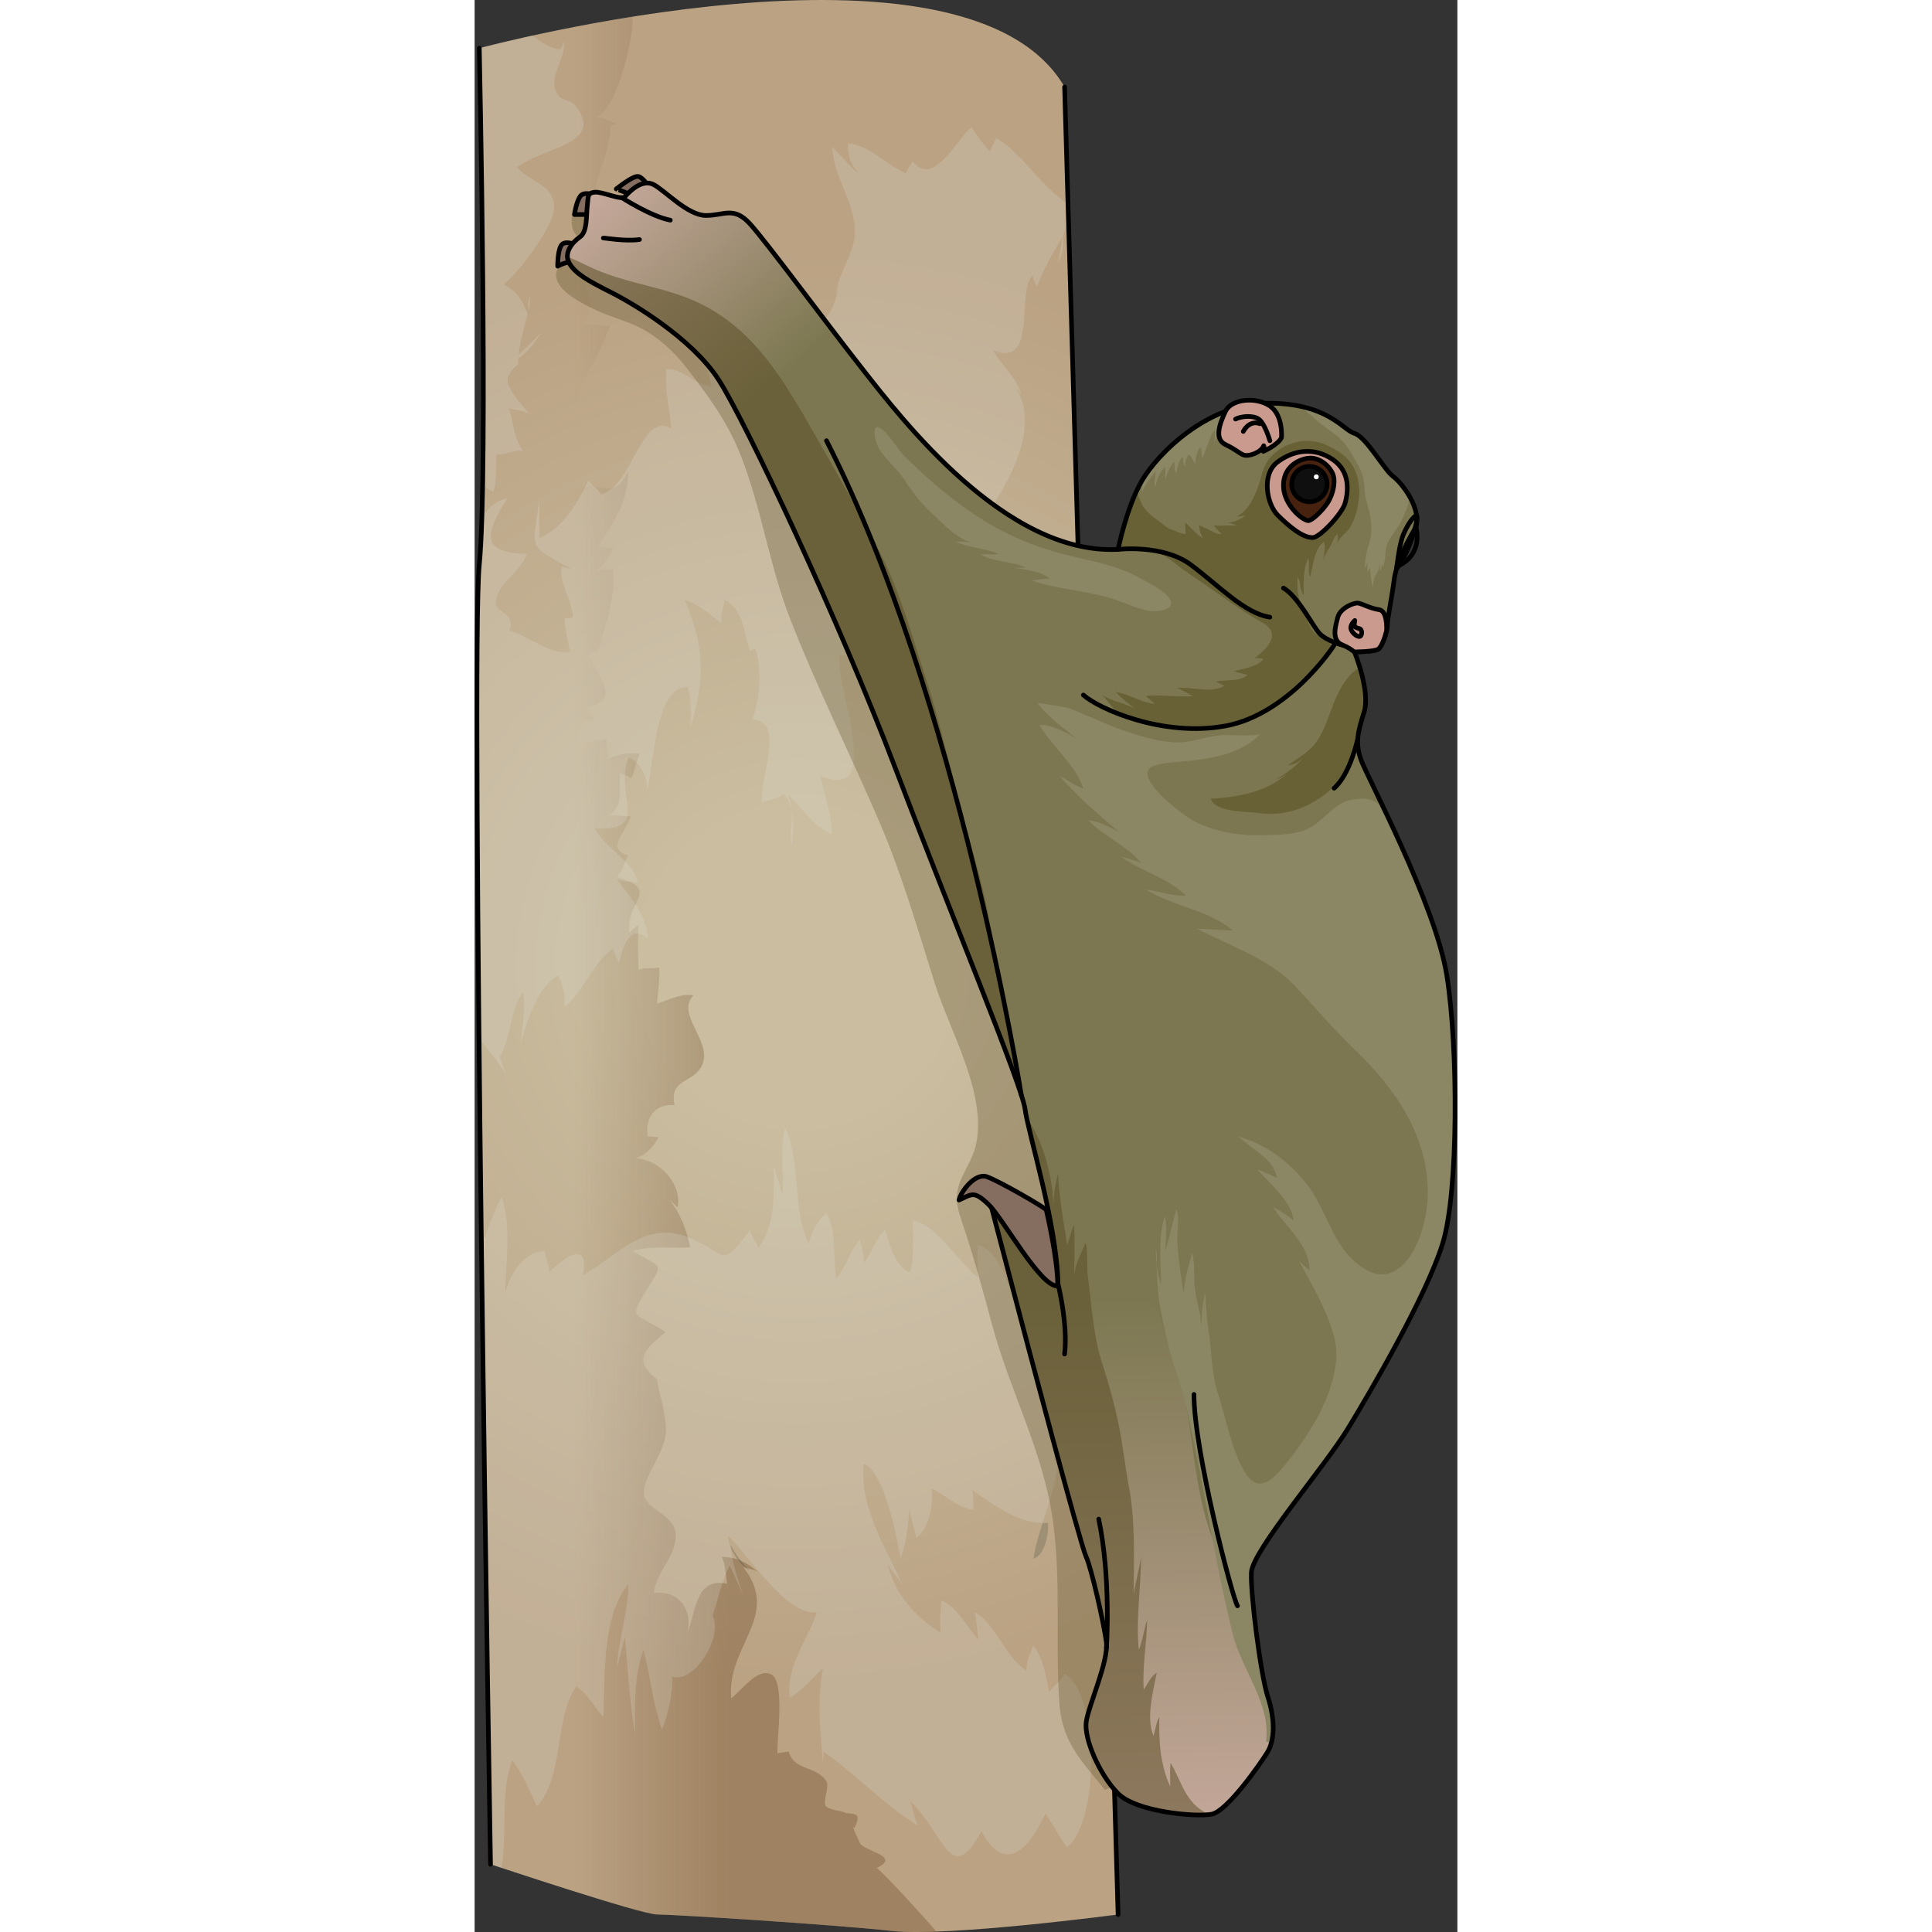 <?xml version="1.0" encoding="utf-8"?>
<!-- Created by: Science Figures, www.sciencefigures.org, Generator: Science Figures Editor -->
<!DOCTYPE svg PUBLIC "-//W3C//DTD SVG 1.1//EN" "http://www.w3.org/Graphics/SVG/1.1/DTD/svg11.dtd">
<svg version="1.1" id="Layer_1" xmlns="http://www.w3.org/2000/svg" xmlns:xlink="http://www.w3.org/1999/xlink" 
	 width="800px" height="800px" viewBox="0 0 159.207 312.983" enable-background="new 0 0 159.207 312.983"
	 xml:space="preserve">
<rect x="0" y="0" width="159.207" height="312.983" fill="#333333" stroke="none"/>
<g>
	<radialGradient id="SVGID_1_" cx="52.308" cy="156.492" r="116.59" gradientUnits="userSpaceOnUse">
		<stop  offset="0.215" style="stop-color:#CABDA0"/>
		<stop  offset="1" style="stop-color:#BAA283"/>
	</radialGradient>
	<path fill="url(#SVGID_1_)" d="M95.575,14.093l8.667,296.052c0,0-27.666,3.666-36.666,2.666s-35.333-2.666-38-2.666
		s-27-8.141-27-8.141S-0.725,106.478,0.758,91.478s0-83.667,0-83.667S79.575-13.403,95.575,14.093z"/>
	<linearGradient id="SVGID_2_" gradientUnits="userSpaceOnUse" x1="44.979" y1="157.842" x2="-0.066" y2="157.842">
		<stop  offset="0.091" style="stop-color:#603813"/>
		<stop  offset="0.64" style="stop-color:#603813;stop-opacity:0"/>
	</linearGradient>
	<path opacity="0.3" fill="url(#SVGID_2_)" d="M32.915,195.543c0.634-3.946-3.068-7.716-6.811-7.903
		c1.551-0.505,2.894-1.852,3.696-3.421c-0.553-0.035-1.179-0.11-1.745-0.15c-0.579-2.866,1.309-5.475,4.348-5
		c-1.021-4.598,3.438-3.438,4.588-6.901c1.244-3.747-4.463-7.99-1.538-10.922c-2.107-0.32-4.027,0.727-5.896,1.358
		c0.088-1.967,0.485-3.882,0.347-5.883c-1.046,0.312-2.351-0.109-3.337,0.395c-0.149-2.417-0.099-4.893-0.052-7.332
		c-0.411,0.428-1.139,1.008-1.459,1.332c-0.702-5.343,5.33-6.767-2.012-9.073c0.827-0.771,1.356-2.791,1.87-3.438
		c-3.819-1.152-0.34-3.827,0.377-6.386c-1.12,0.137-2.504-0.338-3.662-0.04c2.644-1.586,1.749-4.289,1.927-6.995
		c0.423,0.312,1.414,0.618,1.848,0.922c0.463-1.263,0.863-2.766,1.301-3.986c-1.807-0.253-3.561,0.03-5.147,0.86
		c0.216-0.905-0.345-2.326-0.153-3.259c-1.623,0.159-3.311,0.456-4.848,0.846c-0.504-2.206,0.656-3.869,2.858-4.009
		c-0.28-0.288-0.571-1.401-1.258-1.928c6.393-1.395,0.878-5.726,0.386-8.912c0.47-0.135,0.881-0.021,1.352-0.137
		c1.193-3.515,3.098-9.66,2.51-13.362c-0.943,0.214-1.775-0.094-2.772,0.375c1.294-1.077,2.37-2.556,2.783-3.876
		c-0.742,0.059-1.651-0.189-2.396-0.149c2.563-4.113,4.845-7.185,4.858-12.273c-2.603,5.828-5.441,0.22-8.793,3.796
		c0.297-0.78,0.059-2.535,0.332-3.383c-2.03,0.273-2.44-0.343-3.958,1.26c0.106-0.114,0.069-1.022,0.099-1.24
		c0.671-0.068,1.762-0.355,2.348-0.671c0.207-2.407-1.37-4.316-2.374-6.313c1.181,0.086,2.188-0.737,3.374-0.674
		c0.17-6.981,3.957-9.921,6.024-16.351c-1.345,0.227-3.033-0.356-4.383-0.149c3.123-4.314-0.716-5.676-0.199-9.451
		c0.208-1.521,2.811-2.071,3.159-4.088c0.507-2.927-2.063-4.578-1.938-7.329c0.304,0.006,0.58,0.097,0.829,0.271
		c0.466-4.454,2.51-7.206,2.668-11.743c0.29-0.054,0.579-0.114,0.866-0.182c-0.798-0.226-1.76-1.098-3.297-1.005
		c3.255-1.164,5.614-11.344,5.871-14.443c0.052-0.625,0.069-1.26,0.073-1.898C11.363,4.958,0.758,7.811,0.758,7.811
		s1.483,68.667,0,83.667s1.817,210.526,1.817,210.526s24.333,8.141,27,8.141s29,1.666,38,2.666c1.789,0.198,4.321,0.211,7.222,0.106
		c0.104-0.004-8.375-9.442-9.654-10.298c3.978-1.926-1.854-2.647-2.688-3.989c0.059,0.095-1.559-3.145-0.976-2.486
		c0.038,0.043,0.895-1.535,0.423-2.035c-0.421-0.447-1.794-0.274-1.923-0.463c-0.153-0.224-2.49-0.431-3.035-0.992
		c-0.641-0.658,0.57-3.232,0.07-4.035c-1.662-2.678-5.295-1.648-6.134-4.91c-0.499,0.176-1.392,0.202-1.814,0.332
		c-0.149-2.15,1.311-11.758-1.063-12.831c-2.307-1.042-4.851,2.83-6.448,3.904c-0.723-8.602,8.153-13.272,1.976-21.255
		c0.854,0.269,1.545,0.365,2.297,0.737c-1.682-1.476-3.604-2.427-5.796-2.375c0.642,1.255,0.618,2.974,0.871,4.348
		c-5.145-1.101-4.973,4.382-6.449,7.948c0.912-3.861-1.48-6.975-5.397-6.448c0.192-3.388,4.084-6.332,3.454-9.962
		c-0.481-2.776-4.701-3.618-5.065-5.94c-0.431-2.75,3.596-6.907,3.546-10.473c-0.04-2.858-0.958-5.569-1.539-8.35
		c0.079,0.133,0.192,0.208,0.341,0.226c-4.636-3.191-1.824-5.303,1.145-7.787c-5.226-3.408-6.108-1.764-2.946-7.025
		c2.609-4.343,2.519-3.119-2.359-6.113c2.999-0.872,6.212-0.404,9.298-0.575c-0.636-2.956-1.499-5.274-3.385-7.773
		c0.374,0.445,0.979,0.95,1.36,1.307C32.909,195.582,32.912,195.563,32.915,195.543z"/>
	<g opacity="0.2">
		<path fill="#E3E5E3" d="M52.501,49.091c-0.008-1.279-0.022-2.559-0.022-3.828C52.383,46.531,52.381,47.818,52.501,49.091z"/>
		<path fill="#E3E5E3" d="M95.4,38.236c-0.02,0.028-0.036,0.058-0.055,0.086c-0.373,1.581-0.679,3.192-0.778,4.218
			C95.317,41.056,95.36,39.813,95.4,38.236z"/>
		<path fill="#E3E5E3" d="M5.156,174.047c0.177,0.341,0.376,0.667,0.618,0.957C5.58,174.685,5.367,174.366,5.156,174.047z"/>
		<path fill="#E3E5E3" d="M51.368,137.128c0.146-1.797,0.41-4.004,0.004-5.893C51.534,133.292,50.979,135.403,51.368,137.128z"/>
		<path fill="#E3E5E3" d="M1.298,78.758c0.515,0.298,1.278,0.572,1.716,0.925c0.64-1.778,0.408-3.967,0.529-6.024
			c1.467-0.026,2.832-0.742,4.286-0.624c-1.567-2.119-1.448-4.474-2.299-6.897c1.019,0.343,2.227,0.254,3.296,0.895
			c-4.26-5.057-4.333-5.633-1.76-8.093c-0.025-2.73,0.865-5.419,1.527-8.109c-0.785-1.976-1.787-3.86-3.938-4.735
			c2.291-1.651,8.285-9.494,8.22-12.521c-0.082-3.845-3.938-3.967-5.992-6.503c4.56-3.355,13.832-3.653,9.717-9.621
			c-1.33-1.928-2.924-0.483-3.629-3.354c-0.499-2.028,1.742-4.969,1.532-7.385c-0.209,0.44-0.363,0.892-0.614,1.313
			C12.207,7.796,10.738,6.83,9.35,5.766C4.02,6.933,0.758,7.811,0.758,7.811S1.752,53.84,1.298,78.758z"/>
		<path fill="#E3E5E3" d="M74.09,91.37c2.446-4.177,5.186-8.873,9.831-10.711c-0.374,0.916-0.351,1.804-1.001,2.83
			c3.46-5.154,9.048-14.561,4.578-20.91c0.364,0.462,0.729,0.925,1.042,1.438c-0.627-2.898-3.276-4.771-4.521-7.294
			c7.271,3.018,3.689-9.644,6.363-12.047c0.181,0.673,0.438,1.189,0.698,1.753c1.159-2.821,2.547-5.596,4.265-8.106
			c0.276-1.174,0.59-2.325,0.887-3.214l-0.06-2.027c-3.076-1.988-5.68-5.345-8.129-7.897c0.055,0.087,0.115,0.169,0.17,0.255
			c-1.085-1.223-2.364-2.286-3.756-3.118c-0.204,0.74-0.815,1.632-0.953,2.283c-0.934-1-2.186-2.682-3.003-4.029
			c-2.319,1.908-6.335,10.016-9.522,5.51c-0.191,0.515-0.898,1.166-1.101,1.994c-3.012-1.222-5.682-4.415-9.322-4.869
			c-0.342,2.059,0.663,3.91,2.056,5.348c-1.613-1.538-3.213-3.212-4.665-4.771c0.051,4.978,4.385,9.839,3.554,15.005
			c-0.492,3.063-2.685,5.69-3.031,9.202c0.205-0.653,0.341-1.42,0.531-2.095c-0.275,3.131-2.062,7.223-5.422,7.718
			c-0.602-1.441-0.932-2.972-1.077-4.524c0.011,1.842,0.005,3.684-0.099,5.495c-1.887-0.789-3.035-3.097-4.856-4.45
			c0.701,3.077,2.342,6.173,3.881,8.87c-0.335-0.459-0.995-1.012-1.335-1.366c-0.439,2.912-0.19,9.343-3.641,9.998
			c-1.408-3.598-1.864-7.578-2.846-11.324c-0.495,1.803-0.687,3.684-1.736,5.287c-2.133-3.134-0.596-8.392-2.878-11.914
			c-3.231,1.865-1.456,9.78-0.567,12.89c-2.754-0.175-4.749-2.984-7.369-2.754c-0.272,3.38,0.506,6.475,0.847,9.646
			c-4.866-3.144-6.364,9.456-11.448,10.624c-0.434-0.901-1.607-1.567-2.002-2.307c-1.582,3.382-4.212,7.897-7.908,9.328
			c-0.096-2.091-0.058-4.228-0.066-6.338c-1.02,8.455-2.164,7.441,5.323,11.405c-0.572-0.167-1.237-0.269-1.744-0.386
			c-0.339,2.994,1.781,5.361,1.86,8.284c-0.47,0.104-0.891,0.037-1.361,0.127c0.044,1.819,0.634,3.59,0.858,5.362
			c-3.342,0.547-6.474-2.48-9.759-3.413c1.063-2.861-2.252-2.89-2.221-4.489c0.059-3.128,4.292-5.095,4.979-7.945
			c-7.13-0.181-7.065-2.822-3.101-9.008c-1.525,0.27-3.016,1.394-3.968,2.9c-0.081-0.314-0.125-0.663-0.177-1.006
			c-0.1,3.097-0.234,5.646-0.41,7.43c-0.582,5.88-0.428,39.506-0.025,78.219c1.576,1.897,3.135,3.841,4.423,5.791
			c-0.471-0.906-0.762-1.932-1.103-2.757c1.869-3.207,1.643-7.611,3.824-10.688c0.418,2.803-0.141,5.687-0.433,8.471
			c1.065-3.603,2.634-9.148,6.057-11.035c0.827,1.437,1.211,3.313,1.067,5.088c3.052-2.438,4.536-7.121,7.809-9.44
			c0.213,0.757,0.797,1.593,0.965,2.331c0.696-2.445,1.65-6.467,4.672-4.049c-0.001-3.675-3.08-6.793-5.021-9.647
			c1.178,0.65,2.483,0.392,3.446,0.646c-0.858-3.83-5.382-5.415-6.918-8.759c9.286,0.566,2.977-5.732,5.423-11.534
			c1.967,0.867,2.999,3.14,3.01,5.362c1.08-3.939,1.221-16.926,6.56-16.763c0.681,2.103,0.53,4.378,0.441,6.616
			c2.48-8.482,2.229-13.06-0.924-20.681c2.105,0.536,4.152,2.308,5.983,3.781c-0.32-1.372,0.432-2.76,0.43-3.818
			c3.011,1.288,3.264,5.479,4.135,8.286c0.271-0.206,0.58-0.307,0.925-0.301c1.114,3.318,0.701,8.024-0.475,11.409
			c5.446,0.038,1.007,9.971,1.526,13.5c0.908-0.531,2.42-0.474,3.448-1.494c0.737,0.716,1.148,1.644,1.368,2.663
			c-0.069-0.871-0.264-1.732-0.717-2.55c2.276,1.882,4.31,5.422,7.247,6.416c-0.002-3.083-1.324-6.403-1.858-9.393
			c10.365,4.288,2.59-13.832,3.012-19.5c2.19-0.372,3.719,1.11,3.936,3.293C62.456,103.288,66.568,91.536,74.09,91.37z"/>
		<path fill="#E3E5E3" d="M8.991,47.579c-0.109,0.604-0.248,1.207-0.396,1.81c0.098,0.246,0.192,0.493,0.285,0.739
			C8.922,49.6,8.965,47.965,8.991,47.579z"/>
		<path fill="#E3E5E3" d="M10.827,53.786C9.269,55.476,8,56.607,7.067,57.498c0.002,0.204-0.009,0.408,0.004,0.613
			C8.639,57.061,9.811,55.435,10.827,53.786z"/>
		<path fill="#E3E5E3" d="M8.991,47.579C8.995,47.558,9,47.537,9.003,47.516C9,47.469,8.996,47.5,8.991,47.579z"/>
	</g>
	<g opacity="0.2">
		<path fill="#223122" d="M92.902,246.708c-0.3,0.024-0.6,0.03-0.898,0.023c-0.627,1.953-1.201,3.889-1.462,5.77
			C92.29,251.915,92.984,248.935,92.902,246.708z"/>
		<path fill="#223122" d="M44.577,254.477c-1.219-1.242-2.283-2.67-3.132-4.19c0.011,0.136,0.031,0.271,0.046,0.407
			C42.075,252.215,43.164,253.584,44.577,254.477z"/>
		<path fill="#E3E5E3" d="M71.827,295.723c-0.668-1.196-0.808-2.818-1.295-3.947c5.64,5.149,6.478,14.217,11.582,4.884
			c3.521,6.572,7.25,3.797,10.367-2.861c1.264,1.758,2.215,3.839,3.51,5.453c5.344-4.413,5.146-25.056-0.412-28.04
			c-0.564,1.078-2.06,2.144-2.514,2.893c-0.45-2.482-0.991-5.703-2.598-7.541c-0.275,1.17-1.18,2.431-1.063,4.077
			c-3.45-2.116-4.781-7.378-8.36-9.466c0.309,1.29,0.366,3.47,0.604,4.466c-2.02-2.069-3.241-5.214-6.007-6.354
			c-0.224,1.553-0.269,3.492-0.129,5.19c-3.976-2.319-7.621-6.489-8.578-11.118c0.626,1.193,1.581,2.168,2.353,3.253
			c-2.782-5.952-7.039-12.743-6.234-19.447c3.115,0.908,5.439,11.785,5.926,15.275c1.032-2.57,1.233-5.391,1.486-8.104
			c0.129,1.574,0.789,3.274,1.113,4.816c2.143-1.801,2.65-5.1,2.465-8.002c2.363,1.103,4.201,3.21,6.87,3.429
			c-0.255-0.859-0.027-2.446-0.369-3.268c3.269,2.271,7.268,5.325,11.459,5.421c1.225-3.813,2.655-7.693,2.374-11.369
			c-0.06,0.309-0.288,1.185-0.398,1.64c-0.398-7.479-1.183-18.812-4.387-25.364c-0.166,0.746-0.495,1.283-0.752,1.966
			c-2.099-3.332-3.104-10.668-7.297-11.914c-0.092,1.738-0.109,3.532-0.029,5.289c-3.14-2.585-6.678-8.537-10.459-9.27
			c-0.152,2.785,0.286,5.837-0.541,8.431c-2.475-1.141-3.23-4.326-4.033-6.867c-1.413,1.092-2.152,3.822-3.428,5.368
			c0.134-1.316-0.53-2.616-0.576-3.833c-1.791,1.821-2.289,4.57-3.898,6.304c-0.59-3.32,0.158-7.772-1.6-10.563
			c-1.559,1.193-2.383,3.073-2.875,4.969c-2.61-5.622-1.23-12.987-3.76-18.854c-0.947,2.968-0.188,7.447-0.479,10.862
			c-0.471-1.5-0.972-3.178-1.412-4.728c0.08,4.705,0.297,9.556-2.475,13.43c-0.212-0.755-1.187-1.909-1.354-2.93
			c-4.931,6.39-3.557,3.953-9.51,1.337c-7.42-3.262-11.822,2.732-17.572,5.968c1.129-6.107-3.274-2.665-5.49-0.488
			c0.121-1.198-0.635-2.243-0.661-3.391c-3.381-0.161-5.743,3.837-6.438,6.819c0.075-4.868,1.091-11.1-0.601-15.67
			c-1.075,2.161-1.959,4.391-2.707,6.666c-0.193-0.227-0.383-0.427-0.566-0.597c0.644,51.613,1.495,102.063,1.495,102.063
			s0.666,0.223,1.775,0.59c1.015-5.687-0.295-12.04,1.755-17.452c1.598,2.085,2.834,4.981,4.008,7.496
			c4.465-5.076,2.723-14.148,6.354-19.472c1.804,1.089,2.879,3.465,4.408,4.958c0.251-6.487-0.267-16.322,4.015-21.475
			c0.064,4.4-1.679,9.004-1.81,13.412c0.397-1.558,0.909-3.518,1.285-4.924c0.406,5.245,0.798,10.703,1.625,15.924
			c-0.027-4.536-0.223-9.52,1.364-13.756c1.134,4.176,1.542,8.967,3,12.854c1.081-2.523,1.915-6.955,1.589-8.563
			c3.539,1.332,8.375-6.377,6.617-9.934c0.941-2.721,1.478-5.629,2.779-8.023c0.787,1.615,1.49,3.239,2.2,4.887
			c-0.895-2.533-1.769-5.175-2.05-7.833c-0.238-0.621-0.401-1.266-0.454-1.917c3.43,3.202,9.336,12.93,14.402,12.423
			c-1.455,4.482-5.097,8.813-4.383,13.813c1.886-0.995,3.638-3.142,5.383-4.749c-1.054,5.207-0.343,10.852,0.052,16.174
			c-0.135-0.873,0.045-1.817,0.03-2.678C61.738,287.4,66.516,292.588,71.827,295.723z"/>
	</g>
	<path opacity="0.3" fill="#594A23" d="M77.339,102.775c-5.772-11.36-11.234-22.433-18.29-33.052
		c-7.914-11.913-14.584-27.069-27.886-33.622c-2.793-1.376-5.515-2.984-8.517-3.875c-1.557-0.462-3.599-1.157-5.112-0.215
		c-1.607,1.001-2.36,4.055-1.365,5.668c0.672,1.089,2.307,1.745,1.426,3.086c-0.771,1.173-1.944,0.554-2.888,1.056
		c-0.615,0.328-1.331,1.623-1.455,2.258c-0.554,2.824,3.934,4.923,5.938,5.939c2.544,1.29,5.368,1.879,7.862,3.209
		c2.826,1.508,5.315,3.827,7.256,6.334c3.529,4.559,6.654,8.757,8.787,14.184c3.433,8.734,4.611,17.81,8.077,26.663
		c4.358,11.135,9.717,21.843,14.436,32.824c3.675,8.549,6.229,17.535,9.046,26.389c2.396,7.532,8.535,17.977,6.493,26.112
		c-0.523,2.086-1.79,3.834-2.504,5.688c-1.197,3.109-0.096,5.211,0.943,8.431c1.579,4.898,2.937,9.896,4.275,14.874
		c2.851,10.6,8.185,20.282,9.774,31.346c1.432,9.964,0.408,19.817,1.08,29.752c0.439,6.485,3.593,9.396,7.391,14.134
		c5.705-1.797,7.555-14.393,8.563-18.98c1.882-8.561,4.277-16.412,4.981-25.248c0.823-10.324,0.118-20.68-1.306-30.919
		c-1.353-9.727-6.283-19.378-6.85-29.015c-0.576-9.805-1.625-18.99-4.582-28.433c-5.858-18.708-15.896-35.703-24.793-53.056
		C77.86,103.797,77.599,103.286,77.339,102.775z"/>
	
		<path fill="none" stroke="#000000" stroke-width="0.75" stroke-linecap="round" stroke-linejoin="round" stroke-miterlimit="10" d="
		M2.576,302.004c0,0-3.301-195.526-1.817-210.526s0-83.667,0-83.667"/>
	
		<path fill="none" stroke="#000000" stroke-width="0.75" stroke-linecap="round" stroke-linejoin="round" stroke-miterlimit="10" d="
		M95.575,14.093l8.667,296.052"/>
	<g>
		
			<path fill="#856D60" stroke="#000000" stroke-width="0.75" stroke-linecap="round" stroke-linejoin="round" stroke-miterlimit="10" d="
			M16.169,39.594c0,0-1.666-0.775-2.208,0.271s-0.503,3.253-0.503,3.253s1.703-0.968,2.981-0.619S17.099,40.872,16.169,39.594z"/>
		
			<path fill="#856D60" stroke="#000000" stroke-width="0.75" stroke-linecap="round" stroke-linejoin="round" stroke-miterlimit="10" d="
			M19.771,31.732c0,0-1.921-0.852-2.606,0s-0.995,3.021-0.995,3.021s2.517,0,3.33,0S20.314,32.662,19.771,31.732z"/>
		
			<path fill="#856D60" stroke="#000000" stroke-width="0.75" stroke-linecap="round" stroke-linejoin="round" stroke-miterlimit="10" d="
			M28.329,30.609c0.039-0.155-0.93-1.781-1.781-2.014s-3.563,2.014-3.602,2.014s1.975,0.696,2.691,1.084
			S28.329,30.609,28.329,30.609z"/>
	</g>
	<path fill="#7C7751" d="M104.242,89.001c0,0,1.352-6.822,3.861-11.134s10.619-12.549,20.4-12.549s12.099,4.311,14.029,4.891
		s4.826,5.92,6.242,6.95s5.085,5.601,3.476,8.882s-2.96,5.278-3.282,7.853s-1.159,6.693-1.095,7.337s-0.771,3.474-1.479,3.925
		s-3.861,0.451-3.861,0.451s2.635,6.372,1.552,9.788s-1.417,4.999-0.5,7.666s12.084,23.418,13.917,35.001s1.917,34.916-0.667,43.333
		s-11.583,23.833-15.333,30s-15.5,19.833-15.667,23.333s1.501,16.584,2.667,20.167s1.166,7-0.084,9s-6.5,9.5-9,10
		s-12.185-0.333-15.176-3.333s-5.573-8.917-5.157-11.667s3.667-9.834,3.25-12.917s-2.421-11.999-3.294-13.833
		s-9.706-35.168-11.706-42.834s-4.333-16.5-4.333-16.5s9.834,16.167,11.5,15.167c-0.167-9.667-4.834-24.438-5.334-28.303
		s-12-31.53-21-55.197s-24.332-56.334-28.666-63s-13.833-12.332-17.5-14.166s-5.707-3.003-6.662-4.673s0.478-3.389,1.718-4.247
		s1.001-3.482,1.192-5.01s-0.047-2.1,1.193-2.243s4.343,1.384,4.915,0.716s2.721-2.958,4.629-1.956s5.536,5.01,8.494,5.01
		s4.484-1.527,7.109,1.336s12.16,15.817,18.327,23.65S85.983,89.941,104.242,89.001z"/>
	<linearGradient id="SVGID_3_" gradientUnits="userSpaceOnUse" x1="105.59" y1="196.695" x2="107.59" y2="330.195">
		<stop  offset="0.102" style="stop-color:#7C7751"/>
		<stop  offset="0.801" style="stop-color:#CAACA0"/>
	</linearGradient>
	<path fill="url(#SVGID_3_)" d="M128.501,274.895c-0.622-1.912-1.386-6.528-1.938-10.951c-1.516-3.768-3.467-7.422-5.346-10.966
		c-5.585-10.535-4.115-22.455-8.102-33.738c-1.426-4.036-3.406-12.611-8.877-9.844c-2.328,1.179-3.009,1.866-5.686,0.589
		c-1.622-0.773-2.948-1.829-4.088-3.055c0.018,0.354,0.03,0.705,0.036,1.048c-1.666,1-11.5-15.167-11.5-15.167
		s2.333,8.834,4.333,16.5s10.833,41,11.706,42.834s2.877,10.75,3.294,13.833s-2.834,10.167-3.25,12.917s2.166,8.667,5.157,11.667
		s12.676,3.833,15.176,3.333s7.75-8,9-10S129.667,278.478,128.501,274.895z"/>
	<linearGradient id="SVGID_4_" gradientUnits="userSpaceOnUse" x1="52.053" y1="67.629" x2="10.253" y2="19.429">
		<stop  offset="0.102" style="stop-color:#7C7751"/>
		<stop  offset="0.801" style="stop-color:#CAACA0"/>
	</linearGradient>
	<path fill="url(#SVGID_4_)" d="M62.917,59.895c-6.167-7.833-15.702-20.787-18.327-23.65s-4.151-1.336-7.109-1.336
		s-6.586-4.008-8.494-5.01s-4.057,1.288-4.629,1.956s-3.675-0.859-4.915-0.716s-1.002,0.716-1.193,2.243s0.048,4.151-1.192,5.01
		s-2.673,2.577-1.718,4.247s2.995,2.839,6.662,4.673s13.166,7.5,17.5,14.166c2.638,4.058,9.352,17.753,16.231,33.185l0.646,0.281
		c-2.423-6.1-5.808-13.197-6.555-19.81c-0.203-1.803-0.326-4.417,1.75-4.984c1.617-0.442,2.494,0.979,3.77,1.569
		c0.123-2.437-3.584-7.909,0.236-9.174c2.957-0.979,6.488,2.971,8.75,1.209c0.358-0.279,0.637-0.616,0.847-0.995
		C64.318,61.68,63.557,60.706,62.917,59.895z"/>
	<g>
		<path opacity="0.5" fill="#594A23" d="M88.076,175.927c-0.705-3.13-1.079-6.751-1.609-9.533c-1.066-5.59-2.076-11.27-3.036-16.987
			c-1.121-6.674-3.32-13.21-5.021-19.764c-1.737-6.695-3.224-13.332-5.375-19.943c-2.149-6.604-4.139-13.892-7.305-20.069
			c-3.475-6.779-7.261-13.373-11.057-19.993c-5.639-9.834-10.835-18.364-21.944-21.999c-4.285-1.402-8.829-2.146-13-3.925
			c-1.585-0.676-3.073-1.498-4.679-2.11c0.016,0.343,0.091,0.689,0.289,1.036c0.955,1.67,2.995,2.839,6.662,4.673
			s13.166,7.5,17.5,14.166s19.666,39.333,28.666,63C75.681,144.236,84.932,166.771,88.076,175.927z"/>
		<path fill="#676135" d="M89.162,179.644h0.067c-0.047-0.104-0.084-0.227-0.128-0.334
			C89.127,179.433,89.149,179.548,89.162,179.644z"/>
	</g>
	<path opacity="0.5" fill="#594A23" d="M118.925,293.964l-0.136-0.139c-3.676-1.646-4.291-5.385-6.059-8.264
		c-0.102,1.273-0.056,2.591-0.035,3.876c-1.649-3.602-1.864-7.409-1.767-11.303c-0.522,0.902-0.68,2.21-0.945,3.078
		c-1.271-2.889-0.025-7.288,0.511-10.21c-0.956,0.539-1.521,1.876-2.101,2.734c-0.252-3.809,0.515-7.553,0.556-11.355
		c-0.494,1.535-0.756,3.471-1.338,4.867c-0.532-4.817,0.354-10.195,0.349-15.105c-0.243,2.062-0.929,4.119-1.18,6.183
		c-0.008-6.019,0.302-11.646-0.794-17.515c-0.643-3.446-0.996-6.956-1.723-10.38c-0.683-3.213-1.514-6.245-2.56-9.45
		c-1.491-4.569-1.731-9.443-2.361-14.232c-0.22-1.672,0.082-3.958-0.385-5.443c-0.644,1.767-1.627,3.346-1.824,5.253
		c-0.003-2.704,0.156-5.485-0.04-8.167c-0.417,1.054-0.76,2.363-1.1,3.294c-0.547-3.667-1.365-7.917-1.465-11.614
		c-0.457,1.733-0.854,4.146-0.743,6.059c-0.015-5.05-1.469-10.906-4.404-15.236c1.048,5.127,4.966,18.239,5.119,27.084
		c-1.666,1-11.5-15.167-11.5-15.167s2.333,8.834,4.333,16.5s10.833,41,11.706,42.834s2.877,10.75,3.294,13.833
		s-2.834,10.167-3.25,12.917s2.166,8.667,5.157,11.667C107.065,293.394,115.848,294.293,118.925,293.964z"/>
	<g>
		<path fill="#8B8664" d="M119.799,72.569c0-0.207,0.012-0.414,0.023-0.622C119.796,72.164,119.783,72.375,119.799,72.569z"/>
		<path fill="#8B8664" d="M125.482,65.596c-7.954,1.354-14.405,7.681-16.974,11.627c-0.029,0.154-0.057,0.31-0.092,0.476
			c-0.084,0.404-0.232,0.794-0.307,1.201c-0.059,0.326,0.061,0.766-0.005,1.048c0.331-1.432,1.441-2.466,2.222-3.636
			c0.09,0.748-0.411,1.844-0.004,2.497c0.097-0.947,0.752-2.569,1.559-3.168c0.047,0.635-0.09,1.353,0.055,1.96
			c0.321-0.959,0.644-2.091,1.445-2.784c0.029,0.577-0.075,1.342,0.299,1.824c0.145-0.956,0.408-1.946,1.029-2.72
			c0.161,0.527-0.113,1.161,0.406,1.536c-0.032-0.498,0.229-1.459,0.563-1.848c0.528,0.292,0.602,1.14,1.113,1.485
			c-0.012-0.861,0.188-2.046,0.795-2.69c0.282,0.468,0.096,1.249,0.312,1.797c0.382-0.799,0.669-1.726,1.019-2.561
			c0.247-0.591,0.442-1.544,0.99-1.928c0.053,0.74-0.039,1.487-0.084,2.234c0.13-1.046,0.718-2.275,1.361-2.942
			c-0.033,0.746-0.144,1.492-0.128,2.239C120.973,68.869,123.95,66.98,125.482,65.596z"/>
	</g>
	<path fill="#8B8664" d="M143.902,77.238c0.305,1.093,0.226,2.269,0.442,3.382c0.2,1.031,0.578,2.026,0.751,3.064
		c0.255,1.526,0.263,2.924-0.187,4.409c-0.169,0.56-0.355,1.095-0.452,1.671c-0.115,0.689-0.345,1.693-0.14,2.369
		c0.078-0.399,0.245-0.799,0.372-1.182c-0.004,0.572-0.153,1.236-0.001,1.789c0.086-0.244,0.187-0.576,0.364-0.729
		c0.06,1.055,0.253,2.056,0.344,3.098c0.216-0.474,0.214-1.116,0.417-1.623c0.173-0.43,0.487-0.791,0.63-1.235
		c0.09-0.279,0.099-0.567,0.154-0.855c0.097,0.232-0.035,0.765,0.102,1.073c0.224-0.263,0.217-0.723,0.315-1.051
		c0.043,0.195,0.062,0.421,0.055,0.625c0.151-0.348,0.293-0.78,0.363-1.15c0.138-0.716,0.078-1.465,0.231-2.185
		c0.239-1.128,1.129-2.176,1.779-3.113c0.686-0.988,1.19-2.218,1.615-3.34c0.19-0.501,0.341-1.041,0.372-1.578
		c0.006-0.098-0.003-0.208-0.008-0.314c-0.871-1.502-1.996-2.729-2.647-3.203c-1.416-1.03-4.312-6.37-6.242-6.95
		c-1.53-0.46-3.317-3.255-8.854-4.398c0.182,0.173,0.381,0.327,0.563,0.466c0.687,0.523,1.346,1.072,1.979,1.659
		c1.012,0.937,2.182,1.647,3.26,2.497c1.138,0.896,1.92,1.912,2.643,3.158C142.807,74.772,143.53,75.905,143.902,77.238z"/>
	<path fill="#676135" d="M144.084,115.395c0.641-2.021-0.02-5.069-0.666-7.228c-0.701,0.272-1.372,0.955-1.76,1.397
		c-1.481,1.691-2.365,3.928-3.117,6.018c-0.711,1.975-1.525,4.11-3.037,5.619c-1.111,1.111-2.526,1.839-3.694,2.738
		c0.855,0.046,1.977-0.646,2.554-1.271c-1.153,1.293-3.003,2.793-4.552,3.541c0.709-0.077,1.347-0.562,1.904-0.988
		c-3.241,3.095-8.163,3.949-12.46,4.165c0.715,2.287,5.942,2.042,7.809,2.321c4.024,0.603,7.84-0.773,10.981-3.238
		c2.716-2.131,3.557-5.392,5.016-8.328C143.074,118.798,143.443,117.419,144.084,115.395z"/>
	<path fill="#676135" d="M133.299,95.181c-0.027-0.584-0.016-1.167,0.021-1.724c0.56,0.749,0.271,2.132,0.986,2.956
		c-0.027-2.025-0.137-4.122,0.743-6c0.295,0.939-0.146,2.179,0.327,3.021c0.388-1.562,0.674-4.717,2.248-5.634
		c0.271,0.941-0.076,2.173-0.104,3.167c0.023-0.829,0.677-1.781,1.092-2.464c0.397-0.654,0.544-1.5,1.178-1.973
		c0.111,0.554-0.031,1.146-0.047,1.707c0.017-0.583,0.577-1.18,0.969-1.554c0.538-0.513,0.935-0.888,1.287-1.566
		c1.477-2.843,1.95-7.12,0.09-9.912c-1.021-1.533-2.51-2.359-4.135-3.124c-3.305-1.556-7.703-0.25-9.633,2.824
		c-0.494,0.789-0.691,1.602-0.941,2.486c-0.28,0.988-0.604,1.971-1.043,2.9c-0.619,1.312-1.499,2.704-2.847,3.364
		c0.451,0.023,0.899-0.096,1.345-0.119c-0.732,0.604-1.832,1.053-2.777,1.119c0.459,0.178,1.027,0.299,1.487,0.403
		c-0.67,0.106-1.344,0.086-2.024,0.086c-0.572,0-1.206,0.072-1.754-0.073c0.272,0.561,0.852,0.966,1.249,1.443
		c-0.744,0.104-1.729-0.568-2.372-0.865c-0.446-0.206-0.936-0.419-1.361-0.616c0.18,0.396,0.156,0.912,0.311,1.335
		c0.101,0.276,0.26,0.534,0.36,0.807c-1.138-0.675-1.87-1.716-2.856-2.555c0.015,0.646,0.054,1.27,0.115,1.896
		c-0.873-0.025-1.614-0.539-2.407-0.759c-0.589-0.163-1.07-0.677-1.553-1.03c-0.985-0.722-2.026-1.438-2.771-2.424
		c-0.358-0.475-0.533-0.989-0.77-1.519c-0.158-0.354-0.59-0.996-0.396-1.404c-1.656,3.497-2.672,7.774-2.975,9.155
		c0.598,0.042,1.23,0.034,1.848,0.088c2.757,0.24,4.854,0.65,7.078,2.475c1.96,1.607,4.122,2.92,6.211,4.4
		c2.668,1.891,5.27,3.749,8.118,5.355c3.222,1.816,0.868,4.176-1.247,5.78c0.467-0.053,0.959-0.023,1.408,0.112
		c-0.708,1.233-3.443,1.648-4.735,1.966c0.616,0.269,1.474,0.417,2.167,0.611c-1.021,1.168-3.758,0.737-5.143,1.117
		c0.488,0.188,0.943,0.443,1.426,0.646c-2.092,1.307-5.415,0.13-7.637,0.353c0.86,0.426,1.707,0.881,2.54,1.356
		c-2.51,0.119-5.067-0.249-7.583-0.066c0.356,0.503,0.965,0.852,1.408,1.305c-2.213-0.222-4.219-1.603-6.327-1.929
		c0.881,0.988,2.123,1.971,3.223,2.768c-1.678-1.022-3.841-1.171-5.483-2.346c1.041,1.051,1.82,2.442,3.072,3.273
		c1.334,0.884,3.125,1.042,4.655,1.388c2.628,0.594,4.776,0.973,7.496,0.957c3.601-0.021,7.542-0.846,10.681-2.662
		c2.977-1.724,5.521-4.699,8.153-6.936c1.396-1.187,4.294-3.153,2.452-4.989c-0.447-0.445-1.228-0.39-1.715-0.754
		c-0.744-0.556-1.058-1.331-1.435-2.143C134.157,98.907,133.392,97.14,133.299,95.181z"/>
	<path fill="#CA9A8E" d="M135.79,87.087c1.18-0.045,4.771-3.896,5.237-5.611s0.936-5.05-2.026-7.045s-6.235-1.59-8.916,0.405
		s-1.746,6.857,0,8.604S134.137,87.149,135.79,87.087z"/>
	<path fill="#8B8664" d="M157.501,158.062c-0.89-5.625-3.114-11.073-5.314-16.292c-1.159-2.747-2.706-5.458-3.638-8.284
		c-0.704-2.138-2.271-4.225-4.812-4.114c-1.333,0.058-2.462,0.205-3.586,0.919c-1.978,1.256-3.506,3.402-5.719,4.214
		c-2.007,0.736-4.402,0.729-6.515,0.793c-3.96,0.119-8.034-0.482-11.553-2.388c-1.568-0.85-9.104-6.413-6.976-8.497
		c0.797-0.781,4.475-0.969,5.632-1.082c4.186-0.409,9.332-1.174,12.243-4.453c-0.425,0.479-5.402,0.127-6.292,0.217
		c-1.731,0.175-3.271,0.586-4.93,0.955c-3.464,0.772-8.025-0.697-11.283-1.844c-2.924-1.029-5.595-2.382-8.46-3.483
		c-0.633-0.244-5.021-0.757-5.143-0.935c1.499,2.199,4.308,4.229,6.387,5.905c-1.721-1.072-3.996-2.319-6.047-2.238
		c1.969,3.419,6.039,6.589,7.12,10.347c-1.334-0.552-2.646-1.446-3.936-2.188c2.968,3.401,6.13,6.158,9.62,9.081
		c-1.551-0.759-3.251-1.647-4.888-1.831c2.432,2.592,6.368,4.207,8.537,6.906c-1.047-0.386-2.139-0.722-3.222-0.989
		c3.189,2.351,7.769,3.503,10.49,6.313c-2.149,0.131-4.29-0.763-6.455-0.964c4.358,2.687,10.087,3.254,14.129,6.631
		c-1.909-0.11-3.839-0.256-5.821-0.3c5.041,2.686,11.661,4.875,15.655,9.088c3.313,3.495,6.321,7.102,9.871,10.506
		c6.666,6.393,12.163,14.352,11.798,23.971c-0.265,6.955-5.014,17.646-12.707,9.465c-3.011-3.201-4.064-8.109-6.872-11.672
		c-2.854-3.621-6.585-6.439-11.06-7.704c1.962,1.99,5.881,3.682,6.16,6.671c-0.985-0.48-2.097-0.983-3.161-1.338
		c1.925,2.12,5.714,5.295,5.904,8.245c-1.022-0.825-2.183-1.577-3.321-2.171c2.02,3.268,5.863,5.975,5.914,10.262
		c-0.545-0.539-1.313-1.034-1.808-1.688c2.343,4.337,6.568,11.166,6.148,16.085c-0.544,6.362-4.563,12.573-8.503,17.374
		c-3.579,4.36-5.512,3.359-7.465-1.39c-1.41-3.429-2.12-7.028-3.239-10.536c-1.095-3.432-0.981-7.025-1.546-10.572
		c-0.294-1.852-0.35-3.688-0.471-5.548c-0.521,1.74-0.594,3.602-0.602,5.42c-0.107-2.058-0.828-4.126-1.074-6.183
		c-0.211-1.761,0.021-4.104-0.445-5.739c-0.59,2.139-1.339,4.402-1.347,6.659c-0.457-2.725-0.88-5.565-1.052-8.338
		c-0.103-1.671,0.403-3.859-0.143-5.449c-0.665,2.211-1.097,4.54-1.798,6.753c0.023-1.736,0.347-3.903-0.081-5.57
		c-1.183,3.379-0.625,7.574-0.629,11.112c-0.539-1.555-0.873-3.992-0.84-5.845c0.29,0.939,0.113,2.069,0.149,3.058
		c0.082,2.201,0.175,4.447,0.598,6.613c0.474,2.434,0.991,4.84,1.622,7.238c0.792,3.015,1.901,5.648,2.59,8.767
		c0.834,3.772,1.615,7.557,2.336,11.353c1.594,8.386,3.119,17.076,5.145,25.28c1.447,5.868,6.225,11.316,5.409,17.458
		c0,0,0.828,0.318,0.829,0.316c0.063-0.229,0.115-0.469,0.16-0.716c0.009-0.046,0.017-0.092,0.024-0.139
		c0.04-0.241,0.072-0.487,0.094-0.742c0.004-0.043,0.005-0.087,0.008-0.13c0.035-0.485,0.036-0.996,0.007-1.522
		c-0.005-0.075-0.004-0.146-0.01-0.221c-0.014-0.188-0.039-0.384-0.061-0.576c-0.021-0.195-0.045-0.392-0.075-0.591
		c-0.025-0.169-0.056-0.339-0.087-0.51c-0.046-0.248-0.098-0.498-0.156-0.75c-0.031-0.139-0.062-0.276-0.098-0.416
		c-0.102-0.398-0.213-0.8-0.345-1.204c-1.166-3.583-2.834-16.667-2.667-20.167s11.917-17.166,15.667-23.333s12.749-21.583,15.333-30
		S159.334,169.645,157.501,158.062z"/>
	<path fill="#47230F" d="M134.979,84.344c0.624,0.121,2.525-1.778,3.305-3.056s1.309-3.429,0.654-4.707s-2.338-2.774-4.364-2.275
		s-3.74,2.058-3.522,4.77S133.857,84.126,134.979,84.344z"/>
	
		<path fill="none" stroke="#000000" stroke-width="0.75" stroke-linecap="round" stroke-linejoin="round" stroke-miterlimit="10" d="
		M104.242,89.001c0,0,1.352-6.822,3.861-11.134s10.619-12.549,20.4-12.549s12.099,4.311,14.029,4.891s4.826,5.92,6.242,6.95
		s5.085,5.601,3.476,8.882s-2.96,5.278-3.282,7.853s-1.159,6.693-1.095,7.337s-0.771,3.474-1.479,3.925s-3.861,0.451-3.861,0.451
		s2.635,6.372,1.552,9.788s-1.417,4.999-0.5,7.666s12.084,23.418,13.917,35.001s1.917,34.916-0.667,43.333s-11.583,23.833-15.333,30
		s-15.5,19.833-15.667,23.333s1.501,16.584,2.667,20.167s1.166,7-0.084,9s-6.5,9.5-9,10s-12.185-0.333-15.176-3.333
		s-5.573-8.917-5.157-11.667s3.667-9.834,3.25-12.917s-2.421-11.999-3.294-13.833s-9.706-35.168-11.706-42.834
		s-4.333-16.5-4.333-16.5s9.834,16.167,11.5,15.167c-0.167-9.667-4.834-24.438-5.334-28.303s-12-31.53-21-55.197
		s-24.332-56.334-28.666-63s-13.833-12.332-17.5-14.166s-5.707-3.003-6.662-4.673s0.478-3.389,1.718-4.247s1.001-3.482,1.192-5.01
		s-0.047-2.1,1.193-2.243s4.343,1.384,4.915,0.716s2.721-2.958,4.629-1.956s5.536,5.01,8.494,5.01s4.484-1.527,7.109,1.336
		s12.16,15.817,18.327,23.65S85.983,89.941,104.242,89.001z"/>
	
		<path fill="none" stroke="#000000" stroke-width="0.75" stroke-linecap="round" stroke-linejoin="round" stroke-miterlimit="10" d="
		M104.242,89.001c0,0,7.259-0.856,11.759,2.477s8.751,7.917,12.834,8.5"/>
	
		<circle fill="#0F0F0F" stroke="#000000" stroke-width="0.75" stroke-linecap="round" stroke-linejoin="round" stroke-miterlimit="10" cx="135.228" cy="78.421" r="2.868"/>
	
		<path fill="none" stroke="#000000" stroke-width="0.75" stroke-linecap="round" stroke-linejoin="round" stroke-miterlimit="10" d="
		M134.979,84.344c0.624,0.121,2.525-1.778,3.305-3.056s1.309-3.429,0.654-4.707s-2.338-2.774-4.364-2.275s-3.74,2.058-3.522,4.77
		S133.857,84.126,134.979,84.344z"/>
	
		<path fill="none" stroke="#000000" stroke-width="0.75" stroke-linecap="round" stroke-linejoin="round" stroke-miterlimit="10" d="
		M135.79,87.087c1.18-0.045,4.771-3.896,5.237-5.611s0.936-5.05-2.026-7.045s-6.235-1.59-8.916,0.405s-1.746,6.857,0,8.604
		S134.137,87.149,135.79,87.087z"/>
	
		<path fill="none" stroke="#000000" stroke-width="0.75" stroke-linecap="round" stroke-linejoin="round" stroke-miterlimit="10" d="
		M149.357,92.15c0,0,0.415-3.944,1.103-5.569s1.729-3.129,2.146-3.002S151.504,89.47,149.357,92.15z"/>
	
		<path fill="none" stroke="#000000" stroke-width="0.75" stroke-linecap="round" stroke-linejoin="round" stroke-miterlimit="10" d="
		M152.495,85.402c0,0,1.348,4.491-3.094,6.366C150.459,88.644,152.495,85.402,152.495,85.402z"/>
	<path fill="#CA9A8E" d="M142.533,105.606c0,0,3.153,0,3.861-0.451c0.503-0.32,1.064-1.834,1.328-2.919
		c0.057-0.381,0.137-3.285-1.2-3.468c-1.375-0.188-2.688-0.938-3.375-1.063s-2.938,0.814-3.313,2.282s-1.125,3.78,0.813,4.53
		c0.932,0.36,1.456,0.777,1.905,1.136C142.543,105.634,142.533,105.606,142.533,105.606z"/>
	
		<path fill="none" stroke="#000000" stroke-width="0.75" stroke-linecap="round" stroke-linejoin="round" stroke-miterlimit="10" d="
		M142.533,105.606c0,0,3.153,0,3.861-0.451c0.503-0.32,1.064-1.834,1.328-2.919c0.057-0.381,0.137-3.285-1.2-3.468
		c-1.375-0.188-2.688-0.938-3.375-1.063s-2.938,0.814-3.313,2.282s-1.125,3.78,0.813,4.53c0.932,0.36,1.456,0.777,1.905,1.136
		C142.543,105.634,142.533,105.606,142.533,105.606z"/>
	
		<path fill="none" stroke="#000000" stroke-width="0.75" stroke-linecap="round" stroke-linejoin="round" stroke-miterlimit="10" d="
		M142.59,100.521c0,0-0.865,0.743-0.604,1.458s1.283,1.431,1.574,1.012s0.1-1.029-0.127-1.116s-0.803-0.184-0.89-0.437
		S142.59,100.521,142.59,100.521z"/>
	
		<path fill="none" stroke="#000000" stroke-width="0.75" stroke-linecap="round" stroke-linejoin="round" stroke-miterlimit="10" d="
		M140.647,104.519c0,0-2.688-0.688-3.813-1.938s-3.416-5.938-5.802-7.313"/>
	<path fill="#CA9A8E" d="M130.709,70.894c0,0,0.313-3.625-1.875-5.125s-6.211-1.199-7.199,0.869s-1.824,4.506,0,5.381
		s2.137,1.375,2.949,1.688s2.875-0.438,3.25-1.5c0.188,0.625-0.063,0.915-0.063,0.915S130.147,72.081,130.709,70.894z"/>
	
		<path fill="none" stroke="#000000" stroke-width="0.75" stroke-linecap="round" stroke-linejoin="round" stroke-miterlimit="10" d="
		M130.709,70.894c0,0,0.313-3.625-1.875-5.125s-6.211-1.199-7.199,0.869s-1.824,4.506,0,5.381s2.137,1.375,2.949,1.688
		s2.875-0.438,3.25-1.5c0.188,0.625-0.063,0.915-0.063,0.915S130.147,72.081,130.709,70.894z"/>
	
		<path fill="none" stroke="#000000" stroke-width="0.75" stroke-linecap="round" stroke-linejoin="round" stroke-miterlimit="10" d="
		M128.834,71.394c0,0-0.813-2.813-1.813-3.5s-2.938-0.438-3.75,0"/>
	
		<path fill="none" stroke="#000000" stroke-width="0.75" stroke-linecap="round" stroke-linejoin="round" stroke-miterlimit="10" d="
		M127.209,68.644c0,0-1.563-0.75-2.688,1.25"/>
	
		<path fill="none" stroke="#000000" stroke-width="0.75" stroke-linecap="round" stroke-linejoin="round" stroke-miterlimit="10" d="
		M139.233,104.519c-0.146,0.3-7.381,11.2-17.566,13.076s-20.55-2.769-23.051-5.003"/>
	
		<path fill="none" stroke="#000000" stroke-width="0.75" stroke-linecap="round" stroke-linejoin="round" stroke-miterlimit="10" d="
		M143.077,119.643c0,0-1.197,5.726-3.844,8.048"/>
	
		<path fill="none" stroke="#000000" stroke-width="0.75" stroke-linecap="round" stroke-linejoin="round" stroke-miterlimit="10" d="
		M123.584,260.144c-0.75-1-7.094-25.25-7.047-34.25"/>
	
		<path fill="none" stroke="#000000" stroke-width="0.75" stroke-linecap="round" stroke-linejoin="round" stroke-miterlimit="10" d="
		M94.501,207.978c0,0,1.658,6.519,1.071,11.382"/>
	
		<path fill="#856D60" stroke="#000000" stroke-width="0.75" stroke-linecap="round" stroke-linejoin="round" stroke-miterlimit="10" d="
		M92.61,196.019c-0.069-0.321-7.687-4.715-9.615-5.385s-4.192,2.35-4.528,3.774c2.096-0.923,2.371-1.577,4.749,0.679
		s8.46,13.487,11.247,13.238C94.487,203.968,92.61,196.019,92.61,196.019z"/>
	
		<path fill="none" stroke="#000000" stroke-width="0.75" stroke-linecap="round" stroke-linejoin="round" stroke-miterlimit="10" d="
		M88.565,177.396c0,0-10.229-64.253-31.563-106.003"/>
	
		<path fill="none" stroke="#000000" stroke-width="0.75" stroke-linecap="round" stroke-linejoin="round" stroke-miterlimit="10" d="
		M23.851,32.021c0,0,4.663,3.027,7.848,3.646"/>
	
		<path fill="none" stroke="#000000" stroke-width="0.75" stroke-linecap="round" stroke-linejoin="round" stroke-miterlimit="10" d="
		M20.858,38.566c0.143-0.047,3.52,0.571,5.849,0.238"/>
	
		<path fill="none" stroke="#000000" stroke-width="0.75" stroke-linecap="round" stroke-linejoin="round" stroke-miterlimit="10" d="
		M102.36,266.944c0,0,0.754-11.361-1.26-20.855"/>
	<circle fill="#FFFFFF" cx="136.351" cy="77.247" r="0.396"/>
	<path fill="#8B8664" d="M64.798,69.748c-0.112,0.819,0.306,2.315,0.771,3.047c1.176,1.844,2.952,3.197,4.124,5.021
		c1.24,1.932,2.649,3.724,4.361,5.308c2.172,2.01,3.755,3.916,6.611,4.884c-0.842-0.246-1.75-0.333-2.623-0.232
		c2.041,0.989,4.748,1.053,6.928,1.988c-0.975,0.077-1.992-0.014-2.972,0.059c1.976,1.245,5.116,1.114,7.337,2.125
		c-0.646,0.043-1.317,0.027-1.974,0.027c1.904,0.32,4.251,0.521,5.821,1.747c-0.977,0.013-1.998,0.184-2.955,0.33
		c3.987,1.365,8.547,1.604,12.651,2.803c2.002,0.584,3.865,1.547,5.913,2.015c2.171,0.497,6.061-0.258,2.782-2.943
		c-1.172-0.96-2.616-1.599-3.93-2.344c-4.169-2.363-9.094-2.864-13.672-4.2c-5.913-1.726-10.888-4.314-15.804-8.021
		c-2.994-2.258-5.806-4.755-8.458-7.405c-1.202-1.2-1.995-2.75-3.191-3.953C65.37,68.844,64.893,69.052,64.798,69.748z"/>
</g>
</svg>
